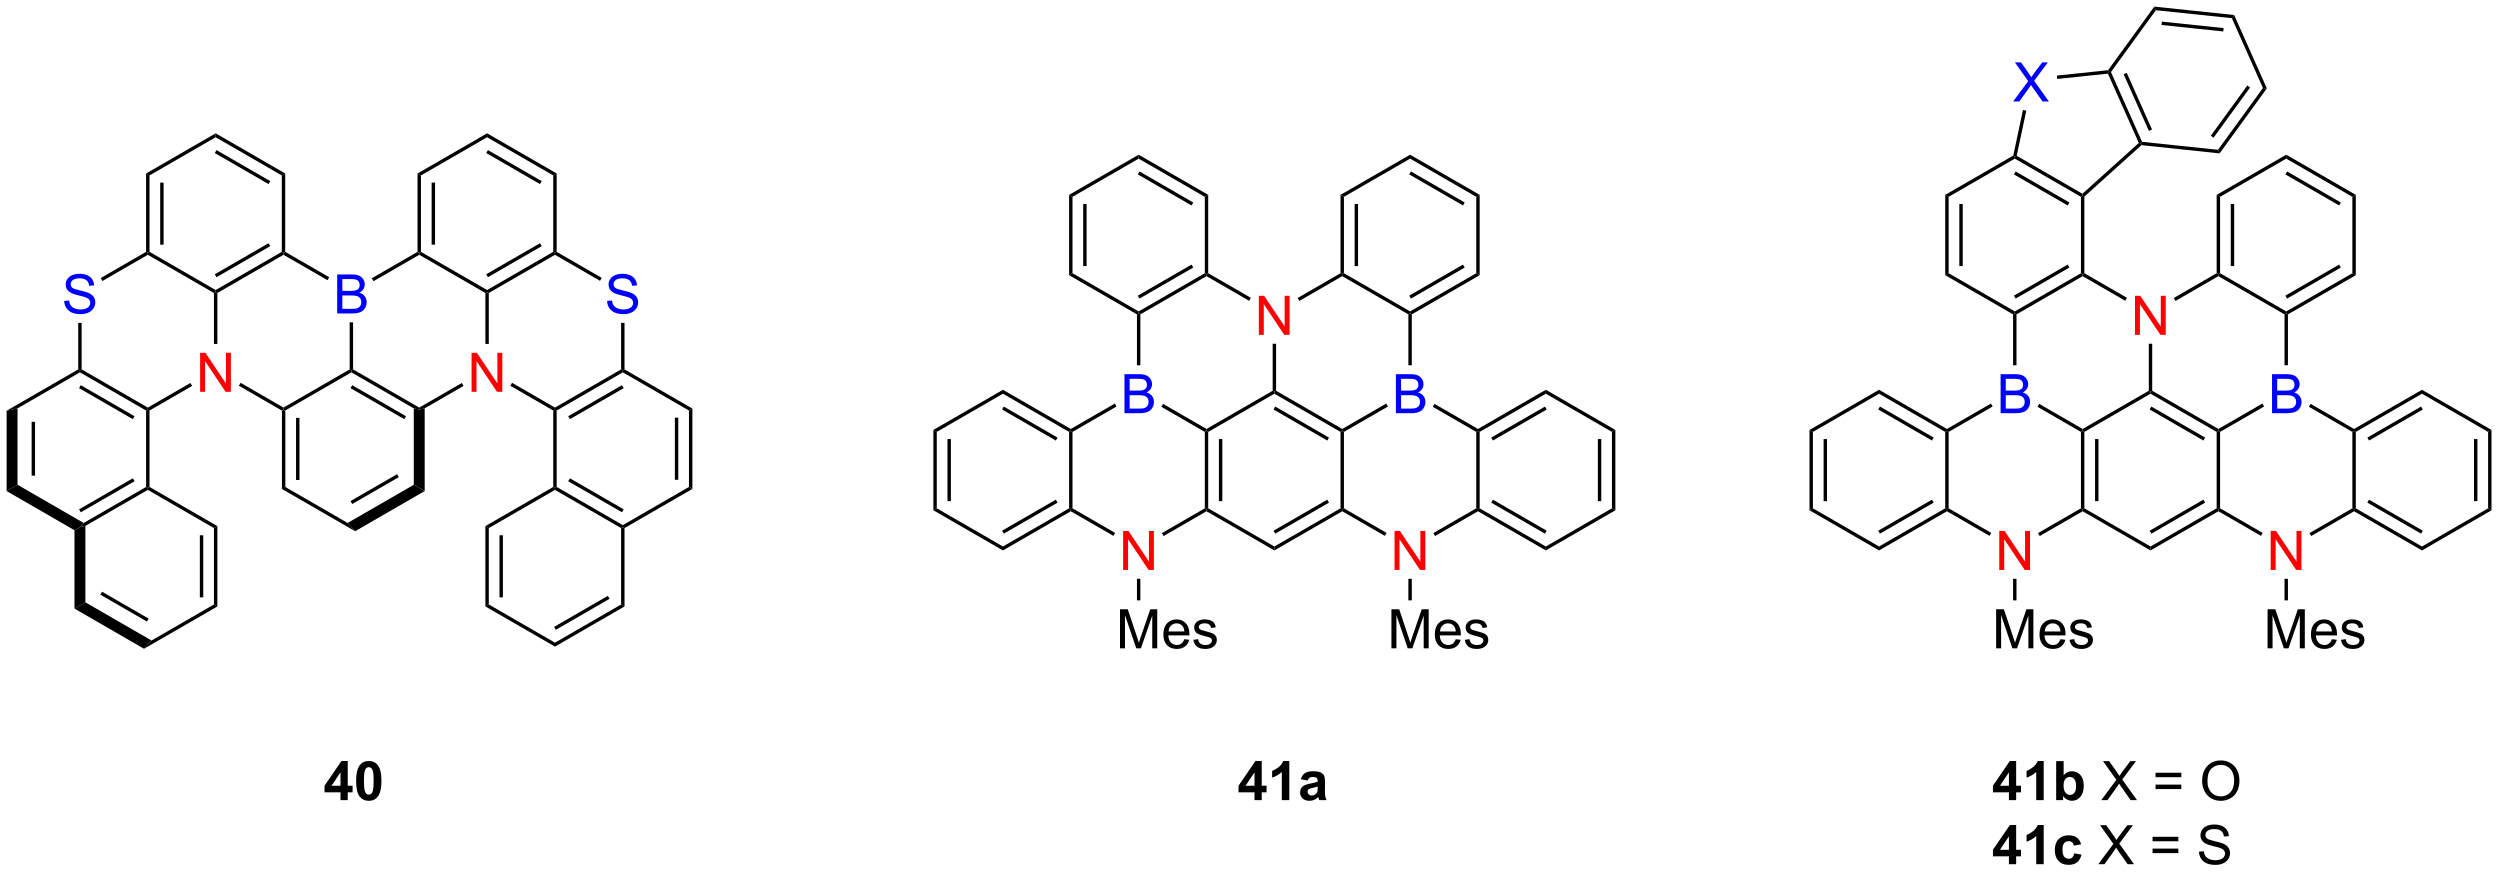 <?xml version="1.0" encoding="UTF-8"?>
<!DOCTYPE svg PUBLIC '-//W3C//DTD SVG 1.0//EN'
          'http://www.w3.org/TR/2001/REC-SVG-20010904/DTD/svg10.dtd'>
<svg stroke-dasharray="none" shape-rendering="auto" xmlns="http://www.w3.org/2000/svg" font-family="'Dialog'" text-rendering="auto" width="503" fill-opacity="1" color-interpolation="auto" color-rendering="auto" preserveAspectRatio="xMidYMid meet" font-size="12px" viewBox="0 0 503 176" fill="black" xmlns:xlink="http://www.w3.org/1999/xlink" stroke="black" image-rendering="auto" stroke-miterlimit="10" stroke-linecap="square" stroke-linejoin="miter" font-style="normal" stroke-width="1" height="176" stroke-dashoffset="0" font-weight="normal" stroke-opacity="1"
><!--Generated by the Batik Graphics2D SVG Generator--><defs id="genericDefs"
  /><g
  ><defs id="defs1"
    ><clipPath clipPathUnits="userSpaceOnUse" id="clipPath1"
      ><path d="M0.646 0.646 L377.742 0.646 L377.742 132.201 L0.646 132.201 L0.646 0.646 Z"
      /></clipPath
      ><clipPath clipPathUnits="userSpaceOnUse" id="clipPath2"
      ><path d="M-1.187 -1.312 L-1.187 126.586 L365.425 126.586 L365.425 -1.312 Z"
      /></clipPath
    ></defs
    ><g transform="scale(1.333,1.333) translate(-0.646,-0.646) matrix(1.029,0,0,1.029,1.866,1.995)"
    ><path d="M40.17 58.936 L40.42 58.791 L40.67 58.936 L40.67 70.147 L40.17 70.436 ZM42.24 59.986 L42.24 69.096 L42.74 69.096 L42.74 59.986 Z" stroke="none" clip-path="url(#clipPath2)"
    /></g
    ><g transform="matrix(1.371,0,0,1.371,1.627,1.799)"
    ><path d="M40.17 70.436 L40.67 70.147 L49.829 75.435 L50.929 76.647 Z" stroke="none" clip-path="url(#clipPath2)"
    /></g
    ><g transform="matrix(1.371,0,0,1.371,1.627,1.799)"
    ><path d="M50.929 76.647 L49.829 75.435 L59.538 69.829 L61.138 70.753 ZM50.504 72.655 L57.343 68.707 L57.093 68.274 L50.254 72.222 Z" stroke="none" clip-path="url(#clipPath2)"
    /></g
    ><g transform="matrix(1.371,0,0,1.371,1.627,1.799)"
    ><path d="M61.138 70.753 L59.538 69.829 L59.538 58.618 L60.338 58.791 L61.138 58.618 Z" stroke="none" clip-path="url(#clipPath2)"
    /></g
    ><g transform="matrix(1.371,0,0,1.371,1.627,1.799)"
    ><path d="M60.338 58.503 L60.338 58.791 L59.538 58.618 L50.379 53.33 L50.379 53.041 L50.629 52.897 ZM58.393 59.77 L50.504 55.215 L50.254 55.648 L58.143 60.203 Z" stroke="none" clip-path="url(#clipPath2)"
    /></g
    ><g transform="matrix(1.371,0,0,1.371,1.627,1.799)"
    ><path d="M50.129 52.897 L50.379 53.041 L50.379 53.33 L40.67 58.936 L40.42 58.791 L40.42 58.503 Z" stroke="none" clip-path="url(#clipPath2)"
    /></g
    ><g fill="blue" transform="matrix(1.371,0,0,1.371,1.627,1.799)" stroke="blue"
    ><path d="M48.297 44.691 L48.297 38.965 L50.446 38.965 Q51.102 38.965 51.498 39.139 Q51.896 39.311 52.12 39.673 Q52.344 40.035 52.344 40.428 Q52.344 40.795 52.144 41.121 Q51.946 41.444 51.544 41.644 Q52.063 41.795 52.341 42.163 Q52.623 42.53 52.623 43.03 Q52.623 43.434 52.451 43.78 Q52.282 44.124 52.032 44.311 Q51.782 44.499 51.404 44.595 Q51.029 44.691 50.482 44.691 L48.297 44.691 ZM49.055 41.371 L50.294 41.371 Q50.797 41.371 51.016 41.303 Q51.305 41.217 51.451 41.019 Q51.599 40.819 51.599 40.519 Q51.599 40.233 51.461 40.017 Q51.326 39.801 51.071 39.72 Q50.818 39.639 50.201 39.639 L49.055 39.639 L49.055 41.371 ZM49.055 44.014 L50.482 44.014 Q50.849 44.014 50.998 43.988 Q51.258 43.941 51.433 43.832 Q51.61 43.722 51.722 43.514 Q51.836 43.303 51.836 43.03 Q51.836 42.709 51.672 42.475 Q51.508 42.238 51.216 42.142 Q50.927 42.045 50.38 42.045 L49.055 42.045 L49.055 44.014 Z" stroke="none" clip-path="url(#clipPath2)"
    /></g
    ><g fill="red" transform="matrix(1.371,0,0,1.371,1.627,1.799)" stroke="red"
    ><path d="M28.183 56.191 L28.183 50.465 L28.961 50.465 L31.969 54.959 L31.969 50.465 L32.696 50.465 L32.696 56.191 L31.917 56.191 L28.909 51.691 L28.909 56.191 L28.183 56.191 Z" stroke="none" clip-path="url(#clipPath2)"
    /></g
    ><g transform="matrix(1.371,0,0,1.371,1.627,1.799)"
    ><path d="M50.629 52.897 L50.379 53.041 L50.129 52.897 L50.129 45.991 L50.629 45.991 Z" stroke="none" clip-path="url(#clipPath2)"
    /></g
    ><g transform="matrix(1.371,0,0,1.371,1.627,1.799)"
    ><path d="M47.13 39.377 L46.88 39.809 L40.42 36.08 L40.42 35.791 L40.67 35.647 Z" stroke="none" clip-path="url(#clipPath2)"
    /></g
    ><g transform="matrix(1.371,0,0,1.371,1.627,1.799)"
    ><path d="M40.17 35.647 L40.42 35.791 L40.42 36.08 L30.712 41.686 L30.462 41.541 L30.462 41.253 ZM38.225 34.38 L30.337 38.935 L30.587 39.368 L38.476 34.813 Z" stroke="none" clip-path="url(#clipPath2)"
    /></g
    ><g transform="matrix(1.371,0,0,1.371,1.627,1.799)"
    ><path d="M30.212 41.686 L30.462 41.541 L30.712 41.686 L30.712 49.157 L30.212 49.157 Z" stroke="none" clip-path="url(#clipPath2)"
    /></g
    ><g transform="matrix(1.371,0,0,1.371,1.627,1.799)"
    ><path d="M33.873 55.3 L34.123 54.867 L40.42 58.503 L40.42 58.791 L40.17 58.936 Z" stroke="none" clip-path="url(#clipPath2)"
    /></g
    ><g fill="red" transform="matrix(1.371,0,0,1.371,1.627,1.799)" stroke="red"
    ><path d="M68.017 56.191 L68.017 50.465 L68.796 50.465 L71.804 54.959 L71.804 50.465 L72.53 50.465 L72.53 56.191 L71.751 56.191 L68.744 51.691 L68.744 56.191 L68.017 56.191 Z" stroke="none" clip-path="url(#clipPath2)"
    /></g
    ><g transform="matrix(1.371,0,0,1.371,1.627,1.799)"
    ><path d="M61.138 58.618 L60.338 58.791 L60.338 58.503 L66.592 54.891 L66.842 55.324 Z" stroke="none" clip-path="url(#clipPath2)"
    /></g
    ><g transform="matrix(1.371,0,0,1.371,1.627,1.799)"
    ><path d="M70.546 49.157 L70.046 49.157 L70.046 41.686 L70.296 41.541 L70.546 41.686 Z" stroke="none" clip-path="url(#clipPath2)"
    /></g
    ><g transform="matrix(1.371,0,0,1.371,1.627,1.799)"
    ><path d="M70.296 41.253 L70.296 41.541 L70.046 41.686 L60.338 36.08 L60.338 35.791 L60.588 35.647 Z" stroke="none" clip-path="url(#clipPath2)"
    /></g
    ><g transform="matrix(1.371,0,0,1.371,1.627,1.799)"
    ><path d="M60.088 35.647 L60.338 35.791 L60.338 36.08 L53.624 39.956 L53.374 39.523 Z" stroke="none" clip-path="url(#clipPath2)"
    /></g
    ><g fill="blue" transform="matrix(1.371,0,0,1.371,1.627,1.799)" stroke="blue"
    ><path d="M87.905 42.85 L88.621 42.788 Q88.671 43.217 88.856 43.493 Q89.043 43.769 89.434 43.939 Q89.825 44.108 90.311 44.108 Q90.746 44.108 91.077 43.98 Q91.41 43.85 91.572 43.626 Q91.733 43.402 91.733 43.137 Q91.733 42.866 91.577 42.665 Q91.421 42.465 91.061 42.327 Q90.832 42.238 90.043 42.048 Q89.254 41.858 88.936 41.691 Q88.528 41.475 88.325 41.157 Q88.124 40.84 88.124 40.444 Q88.124 40.012 88.369 39.634 Q88.616 39.256 89.088 39.061 Q89.561 38.866 90.14 38.866 Q90.778 38.866 91.262 39.072 Q91.749 39.277 92.009 39.676 Q92.272 40.074 92.293 40.577 L91.567 40.631 Q91.507 40.09 91.168 39.814 Q90.832 39.535 90.171 39.535 Q89.483 39.535 89.168 39.788 Q88.856 40.038 88.856 40.394 Q88.856 40.702 89.077 40.902 Q89.296 41.1 90.22 41.311 Q91.145 41.519 91.489 41.676 Q91.989 41.905 92.226 42.259 Q92.465 42.613 92.465 43.074 Q92.465 43.53 92.202 43.936 Q91.942 44.34 91.45 44.566 Q90.96 44.79 90.348 44.79 Q89.569 44.79 89.043 44.564 Q88.52 44.334 88.22 43.881 Q87.921 43.426 87.905 42.85 Z" stroke="none" clip-path="url(#clipPath2)"
    /></g
    ><g transform="matrix(1.371,0,0,1.371,1.627,1.799)"
    ><path d="M73.708 55.3 L73.958 54.867 L80.255 58.503 L80.255 58.791 L80.005 58.936 Z" stroke="none" clip-path="url(#clipPath2)"
    /></g
    ><g transform="matrix(1.371,0,0,1.371,1.627,1.799)"
    ><path d="M80.505 58.936 L80.255 58.791 L80.255 58.503 L89.964 52.897 L90.214 53.041 L90.214 53.33 ZM82.45 60.203 L90.339 55.648 L90.089 55.215 L82.2 59.77 Z" stroke="none" clip-path="url(#clipPath2)"
    /></g
    ><g transform="matrix(1.371,0,0,1.371,1.627,1.799)"
    ><path d="M90.464 52.897 L90.214 53.041 L89.964 52.897 L89.964 46.066 L90.464 46.066 Z" stroke="none" clip-path="url(#clipPath2)"
    /></g
    ><g transform="matrix(1.371,0,0,1.371,1.627,1.799)"
    ><path d="M87.122 39.467 L86.872 39.9 L80.255 36.08 L80.255 35.791 L80.505 35.647 Z" stroke="none" clip-path="url(#clipPath2)"
    /></g
    ><g transform="matrix(1.371,0,0,1.371,1.627,1.799)"
    ><path d="M80.005 35.647 L80.255 35.791 L80.255 36.08 L70.546 41.686 L70.296 41.541 L70.296 41.253 ZM78.06 34.38 L70.171 38.935 L70.421 39.368 L78.31 34.813 Z" stroke="none" clip-path="url(#clipPath2)"
    /></g
    ><g fill="blue" transform="matrix(1.371,0,0,1.371,1.627,1.799)" stroke="blue"
    ><path d="M8.236 42.85 L8.952 42.788 Q9.001 43.217 9.186 43.493 Q9.374 43.769 9.764 43.939 Q10.155 44.108 10.642 44.108 Q11.077 44.108 11.408 43.98 Q11.741 43.85 11.902 43.626 Q12.064 43.402 12.064 43.137 Q12.064 42.866 11.908 42.665 Q11.751 42.465 11.392 42.327 Q11.163 42.238 10.374 42.048 Q9.585 41.858 9.267 41.691 Q8.858 41.475 8.655 41.157 Q8.454 40.84 8.454 40.444 Q8.454 40.012 8.699 39.634 Q8.947 39.256 9.418 39.061 Q9.892 38.866 10.47 38.866 Q11.108 38.866 11.592 39.072 Q12.079 39.277 12.34 39.676 Q12.603 40.074 12.624 40.577 L11.897 40.631 Q11.837 40.09 11.499 39.814 Q11.163 39.535 10.501 39.535 Q9.814 39.535 9.499 39.788 Q9.186 40.038 9.186 40.394 Q9.186 40.702 9.408 40.902 Q9.626 41.1 10.551 41.311 Q11.475 41.519 11.819 41.676 Q12.319 41.905 12.556 42.259 Q12.796 42.613 12.796 43.074 Q12.796 43.53 12.533 43.936 Q12.272 44.34 11.78 44.566 Q11.29 44.79 10.678 44.79 Q9.9 44.79 9.374 44.564 Q8.85 44.334 8.551 43.881 Q8.251 43.426 8.236 42.85 Z" stroke="none" clip-path="url(#clipPath2)"
    /></g
    ><g transform="matrix(1.371,0,0,1.371,1.627,1.799)"
    ><path d="M30.462 41.253 L30.462 41.541 L30.212 41.686 L20.503 36.08 L20.503 35.791 L20.753 35.647 Z" stroke="none" clip-path="url(#clipPath2)"
    /></g
    ><g transform="matrix(1.371,0,0,1.371,1.627,1.799)"
    ><path d="M20.253 35.647 L20.503 35.791 L20.503 36.08 L13.842 39.926 L13.592 39.493 Z" stroke="none" clip-path="url(#clipPath2)"
    /></g
    ><g transform="matrix(1.371,0,0,1.371,1.627,1.799)"
    ><path d="M10.294 46.066 L10.794 46.066 L10.794 52.897 L10.544 53.041 L10.294 52.897 Z" stroke="none" clip-path="url(#clipPath2)"
    /></g
    ><g transform="matrix(1.371,0,0,1.371,1.627,1.799)"
    ><path d="M10.544 53.33 L10.544 53.041 L10.794 52.897 L20.503 58.503 L20.503 58.791 L20.253 58.936 ZM10.419 55.648 L18.308 60.203 L18.558 59.77 L10.669 55.215 Z" stroke="none" clip-path="url(#clipPath2)"
    /></g
    ><g transform="matrix(1.371,0,0,1.371,1.627,1.799)"
    ><path d="M20.753 58.936 L20.503 58.791 L20.503 58.503 L26.758 54.891 L27.008 55.324 Z" stroke="none" clip-path="url(#clipPath2)"
    /></g
    ><g transform="matrix(1.371,0,0,1.371,1.627,1.799)"
    ><path d="M10.294 52.897 L10.544 53.041 L10.544 53.33 L1.386 58.618 L-0.214 58.965 Z" stroke="none" clip-path="url(#clipPath2)"
    /></g
    ><g transform="matrix(1.371,0,0,1.371,1.627,1.799)"
    ><path d="M-0.214 58.965 L1.386 58.618 L1.386 69.829 L-0.214 70.753 ZM3.456 60.593 L3.456 68.49 L3.956 68.49 L3.956 60.593 Z" stroke="none" clip-path="url(#clipPath2)"
    /></g
    ><g transform="matrix(1.371,0,0,1.371,1.627,1.799)"
    ><path d="M-0.214 70.753 L1.386 69.829 L11.094 75.435 L10.544 76.041 L9.744 76.503 Z" stroke="none" clip-path="url(#clipPath2)"
    /></g
    ><g transform="matrix(1.371,0,0,1.371,1.627,1.799)"
    ><path d="M11.344 75.868 L10.544 76.041 L11.094 75.435 L20.253 70.147 L20.503 70.291 L20.503 70.58 ZM10.669 73.868 L18.558 69.313 L18.308 68.88 L10.419 73.435 Z" stroke="none" clip-path="url(#clipPath2)"
    /></g
    ><g transform="matrix(1.371,0,0,1.371,1.627,1.799)"
    ><path d="M20.753 70.147 L20.503 70.291 L20.253 70.147 L20.253 58.936 L20.503 58.791 L20.753 58.936 Z" stroke="none" clip-path="url(#clipPath2)"
    /></g
    ><g transform="matrix(1.371,0,0,1.371,1.627,1.799)"
    ><path d="M9.744 76.503 L10.544 76.041 L11.344 75.868 L11.344 87.079 L9.744 88.003 Z" stroke="none" clip-path="url(#clipPath2)"
    /></g
    ><g transform="matrix(1.371,0,0,1.371,1.627,1.799)"
    ><path d="M9.744 88.003 L11.344 87.079 L21.053 92.685 L19.953 93.897 ZM13.539 85.957 L20.378 89.905 L20.628 89.472 L13.789 85.524 Z" stroke="none" clip-path="url(#clipPath2)"
    /></g
    ><g transform="matrix(1.371,0,0,1.371,1.627,1.799)"
    ><path d="M19.953 93.897 L21.053 92.685 L30.212 87.397 L30.712 87.686 Z" stroke="none" clip-path="url(#clipPath2)"
    /></g
    ><g transform="matrix(1.371,0,0,1.371,1.627,1.799)"
    ><path d="M30.712 87.686 L30.212 87.397 L30.212 76.186 L30.712 75.897 ZM28.642 86.346 L28.642 77.236 L28.142 77.236 L28.142 86.346 Z" stroke="none" clip-path="url(#clipPath2)"
    /></g
    ><g transform="matrix(1.371,0,0,1.371,1.627,1.799)"
    ><path d="M30.712 75.897 L30.212 76.186 L20.503 70.58 L20.503 70.291 L20.753 70.147 Z" stroke="none" clip-path="url(#clipPath2)"
    /></g
    ><g transform="matrix(1.371,0,0,1.371,1.627,1.799)"
    ><path d="M80.005 58.936 L80.255 58.791 L80.505 58.936 L80.505 70.147 L80.255 70.291 L80.005 70.147 Z" stroke="none" clip-path="url(#clipPath2)"
    /></g
    ><g transform="matrix(1.371,0,0,1.371,1.627,1.799)"
    ><path d="M80.255 70.58 L80.255 70.291 L80.505 70.147 L90.214 75.753 L90.214 76.041 L89.964 76.186 ZM82.2 69.313 L90.089 73.868 L90.339 73.435 L82.45 68.88 Z" stroke="none" clip-path="url(#clipPath2)"
    /></g
    ><g transform="matrix(1.371,0,0,1.371,1.627,1.799)"
    ><path d="M90.464 76.186 L90.214 76.041 L90.214 75.753 L99.923 70.147 L100.423 70.436 Z" stroke="none" clip-path="url(#clipPath2)"
    /></g
    ><g transform="matrix(1.371,0,0,1.371,1.627,1.799)"
    ><path d="M100.423 70.436 L99.923 70.147 L99.923 58.936 L100.423 58.647 ZM98.353 69.096 L98.353 59.986 L97.853 59.986 L97.853 69.096 Z" stroke="none" clip-path="url(#clipPath2)"
    /></g
    ><g transform="matrix(1.371,0,0,1.371,1.627,1.799)"
    ><path d="M100.423 58.647 L99.923 58.936 L90.214 53.33 L90.214 53.041 L90.464 52.897 Z" stroke="none" clip-path="url(#clipPath2)"
    /></g
    ><g transform="matrix(1.371,0,0,1.371,1.627,1.799)"
    ><path d="M80.005 70.147 L80.255 70.291 L80.255 70.58 L70.546 76.186 L70.046 75.897 Z" stroke="none" clip-path="url(#clipPath2)"
    /></g
    ><g transform="matrix(1.371,0,0,1.371,1.627,1.799)"
    ><path d="M70.046 75.897 L70.546 76.186 L70.546 87.397 L70.046 87.686 ZM72.117 77.236 L72.117 86.346 L72.617 86.346 L72.617 77.236 Z" stroke="none" clip-path="url(#clipPath2)"
    /></g
    ><g transform="matrix(1.371,0,0,1.371,1.627,1.799)"
    ><path d="M70.046 87.686 L70.546 87.397 L80.255 93.003 L80.255 93.58 Z" stroke="none" clip-path="url(#clipPath2)"
    /></g
    ><g transform="matrix(1.371,0,0,1.371,1.627,1.799)"
    ><path d="M80.255 93.58 L80.255 93.003 L89.964 87.397 L90.464 87.686 ZM80.38 91.118 L88.269 86.563 L88.019 86.13 L80.13 90.685 Z" stroke="none" clip-path="url(#clipPath2)"
    /></g
    ><g transform="matrix(1.371,0,0,1.371,1.627,1.799)"
    ><path d="M90.464 87.686 L89.964 87.397 L89.964 76.186 L90.214 76.041 L90.464 76.186 Z" stroke="none" clip-path="url(#clipPath2)"
    /></g
    ><g transform="matrix(1.371,0,0,1.371,1.627,1.799)"
    ><path d="M40.67 35.647 L40.42 35.791 L40.17 35.647 L40.17 24.436 L40.67 24.147 Z" stroke="none" clip-path="url(#clipPath2)"
    /></g
    ><g transform="matrix(1.371,0,0,1.371,1.627,1.799)"
    ><path d="M40.67 24.147 L40.17 24.436 L30.462 18.83 L30.462 18.253 ZM38.476 25.27 L30.587 20.715 L30.337 21.148 L38.225 25.703 Z" stroke="none" clip-path="url(#clipPath2)"
    /></g
    ><g transform="matrix(1.371,0,0,1.371,1.627,1.799)"
    ><path d="M30.462 18.253 L30.462 18.83 L20.753 24.436 L20.253 24.147 Z" stroke="none" clip-path="url(#clipPath2)"
    /></g
    ><g transform="matrix(1.371,0,0,1.371,1.627,1.799)"
    ><path d="M20.253 24.147 L20.753 24.436 L20.753 35.647 L20.503 35.791 L20.253 35.647 ZM22.323 25.486 L22.323 34.596 L22.823 34.596 L22.823 25.486 Z" stroke="none" clip-path="url(#clipPath2)"
    /></g
    ><g transform="matrix(1.371,0,0,1.371,1.627,1.799)"
    ><path d="M80.505 35.647 L80.255 35.791 L80.005 35.647 L80.005 24.436 L80.505 24.147 Z" stroke="none" clip-path="url(#clipPath2)"
    /></g
    ><g transform="matrix(1.371,0,0,1.371,1.627,1.799)"
    ><path d="M80.505 24.147 L80.005 24.436 L70.296 18.83 L70.296 18.253 ZM78.31 25.27 L70.421 20.715 L70.171 21.148 L78.06 25.703 Z" stroke="none" clip-path="url(#clipPath2)"
    /></g
    ><g transform="matrix(1.371,0,0,1.371,1.627,1.799)"
    ><path d="M70.296 18.253 L70.296 18.83 L60.588 24.436 L60.088 24.147 Z" stroke="none" clip-path="url(#clipPath2)"
    /></g
    ><g transform="matrix(1.371,0,0,1.371,1.627,1.799)"
    ><path d="M60.088 24.147 L60.588 24.436 L60.588 35.647 L60.338 35.791 L60.088 35.647 ZM62.158 25.486 L62.158 34.596 L62.658 34.596 L62.658 25.486 Z" stroke="none" clip-path="url(#clipPath2)"
    /></g
    ><g transform="matrix(1.371,0,0,1.371,1.627,1.799)"
    ><path d="M175.624 62.073 L175.874 61.929 L176.124 62.073 L176.124 73.284 L175.874 73.429 L175.624 73.284 ZM177.694 63.124 L177.694 72.234 L178.194 72.234 L178.194 63.124 Z" stroke="none" clip-path="url(#clipPath2)"
    /></g
    ><g transform="matrix(1.371,0,0,1.371,1.627,1.799)"
    ><path d="M175.874 73.717 L175.874 73.429 L176.124 73.284 L185.833 78.89 L185.833 79.467 Z" stroke="none" clip-path="url(#clipPath2)"
    /></g
    ><g transform="matrix(1.371,0,0,1.371,1.627,1.799)"
    ><path d="M185.833 79.467 L185.833 78.89 L195.542 73.284 L195.792 73.429 L195.792 73.717 ZM185.958 77.005 L193.847 72.45 L193.597 72.017 L185.708 76.572 Z" stroke="none" clip-path="url(#clipPath2)"
    /></g
    ><g transform="matrix(1.371,0,0,1.371,1.627,1.799)"
    ><path d="M196.042 73.284 L195.792 73.429 L195.542 73.284 L195.542 62.073 L195.792 61.929 L196.042 62.073 Z" stroke="none" clip-path="url(#clipPath2)"
    /></g
    ><g transform="matrix(1.371,0,0,1.371,1.627,1.799)"
    ><path d="M195.792 61.64 L195.792 61.929 L195.542 62.073 L185.833 56.467 L185.833 56.179 L186.083 56.034 ZM193.847 62.907 L185.958 58.352 L185.708 58.785 L193.597 63.34 Z" stroke="none" clip-path="url(#clipPath2)"
    /></g
    ><g transform="matrix(1.371,0,0,1.371,1.627,1.799)"
    ><path d="M185.583 56.034 L185.833 56.179 L185.833 56.467 L176.124 62.073 L175.874 61.929 L175.874 61.64 Z" stroke="none" clip-path="url(#clipPath2)"
    /></g
    ><g fill="red" transform="matrix(1.371,0,0,1.371,1.627,1.799)" stroke="red"
    ><path d="M183.554 47.829 L183.554 42.102 L184.332 42.102 L187.34 46.597 L187.34 42.102 L188.067 42.102 L188.067 47.829 L187.288 47.829 L184.28 43.329 L184.28 47.829 L183.554 47.829 Z" stroke="none" clip-path="url(#clipPath2)"
    /></g
    ><g fill="blue" transform="matrix(1.371,0,0,1.371,1.627,1.799)" stroke="blue"
    ><path d="M163.833 59.329 L163.833 53.602 L165.982 53.602 Q166.638 53.602 167.034 53.776 Q167.432 53.948 167.656 54.31 Q167.88 54.672 167.88 55.066 Q167.88 55.433 167.68 55.758 Q167.482 56.081 167.081 56.282 Q167.599 56.433 167.878 56.8 Q168.159 57.167 168.159 57.667 Q168.159 58.071 167.987 58.417 Q167.818 58.761 167.568 58.948 Q167.318 59.136 166.94 59.232 Q166.565 59.329 166.018 59.329 L163.833 59.329 ZM164.591 56.008 L165.831 56.008 Q166.333 56.008 166.552 55.941 Q166.841 55.855 166.987 55.657 Q167.136 55.456 167.136 55.157 Q167.136 54.87 166.998 54.654 Q166.862 54.438 166.607 54.357 Q166.354 54.276 165.737 54.276 L164.591 54.276 L164.591 56.008 ZM164.591 58.651 L166.018 58.651 Q166.386 58.651 166.534 58.626 Q166.794 58.579 166.969 58.469 Q167.146 58.36 167.258 58.151 Q167.373 57.941 167.373 57.667 Q167.373 57.347 167.208 57.112 Q167.044 56.876 166.753 56.779 Q166.464 56.683 165.917 56.683 L164.591 56.683 L164.591 58.651 Z" stroke="none" clip-path="url(#clipPath2)"
    /></g
    ><g transform="matrix(1.371,0,0,1.371,1.627,1.799)"
    ><path d="M186.083 56.034 L185.833 56.179 L185.583 56.034 L185.583 49.129 L186.083 49.129 Z" stroke="none" clip-path="url(#clipPath2)"
    /></g
    ><g transform="matrix(1.371,0,0,1.371,1.627,1.799)"
    ><path d="M182.379 42.395 L182.129 42.828 L175.874 39.217 L175.874 38.929 L176.124 38.784 Z" stroke="none" clip-path="url(#clipPath2)"
    /></g
    ><g transform="matrix(1.371,0,0,1.371,1.627,1.799)"
    ><path d="M175.624 38.784 L175.874 38.929 L175.874 39.217 L166.166 44.823 L165.916 44.679 L165.916 44.39 ZM173.679 37.517 L165.791 42.072 L166.041 42.505 L173.929 37.95 Z" stroke="none" clip-path="url(#clipPath2)"
    /></g
    ><g transform="matrix(1.371,0,0,1.371,1.627,1.799)"
    ><path d="M165.666 44.823 L165.916 44.679 L166.166 44.823 L166.166 52.294 L165.666 52.294 Z" stroke="none" clip-path="url(#clipPath2)"
    /></g
    ><g transform="matrix(1.371,0,0,1.371,1.627,1.799)"
    ><path d="M169.247 58.391 L169.497 57.958 L175.874 61.64 L175.874 61.929 L175.624 62.073 Z" stroke="none" clip-path="url(#clipPath2)"
    /></g
    ><g fill="blue" transform="matrix(1.371,0,0,1.371,1.627,1.799)" stroke="blue"
    ><path d="M203.668 59.329 L203.668 53.602 L205.817 53.602 Q206.473 53.602 206.869 53.776 Q207.267 53.948 207.491 54.31 Q207.715 54.672 207.715 55.066 Q207.715 55.433 207.514 55.758 Q207.317 56.081 206.916 56.282 Q207.434 56.433 207.712 56.8 Q207.994 57.167 207.994 57.667 Q207.994 58.071 207.822 58.417 Q207.653 58.761 207.403 58.948 Q207.153 59.136 206.775 59.232 Q206.4 59.329 205.853 59.329 L203.668 59.329 ZM204.426 56.008 L205.666 56.008 Q206.168 56.008 206.387 55.941 Q206.676 55.855 206.822 55.657 Q206.97 55.456 206.97 55.157 Q206.97 54.87 206.832 54.654 Q206.697 54.438 206.442 54.357 Q206.189 54.276 205.572 54.276 L204.426 54.276 L204.426 56.008 ZM204.426 58.651 L205.853 58.651 Q206.22 58.651 206.369 58.626 Q206.629 58.579 206.804 58.469 Q206.981 58.36 207.093 58.151 Q207.207 57.941 207.207 57.667 Q207.207 57.347 207.043 57.112 Q206.879 56.876 206.587 56.779 Q206.298 56.683 205.751 56.683 L204.426 56.683 L204.426 58.651 Z" stroke="none" clip-path="url(#clipPath2)"
    /></g
    ><g transform="matrix(1.371,0,0,1.371,1.627,1.799)"
    ><path d="M196.042 62.073 L195.792 61.929 L195.792 61.64 L202.251 57.91 L202.501 58.343 Z" stroke="none" clip-path="url(#clipPath2)"
    /></g
    ><g transform="matrix(1.371,0,0,1.371,1.627,1.799)"
    ><path d="M206 52.294 L205.5 52.294 L205.5 44.823 L205.75 44.679 L206 44.823 Z" stroke="none" clip-path="url(#clipPath2)"
    /></g
    ><g transform="matrix(1.371,0,0,1.371,1.627,1.799)"
    ><path d="M205.75 44.39 L205.75 44.679 L205.5 44.823 L195.792 39.217 L195.792 38.929 L196.042 38.784 Z" stroke="none" clip-path="url(#clipPath2)"
    /></g
    ><g transform="matrix(1.371,0,0,1.371,1.627,1.799)"
    ><path d="M195.542 38.784 L195.792 38.929 L195.792 39.217 L189.494 42.853 L189.244 42.42 Z" stroke="none" clip-path="url(#clipPath2)"
    /></g
    ><g transform="matrix(1.371,0,0,1.371,1.627,1.799)"
    ><path d="M209.082 58.391 L209.332 57.958 L215.709 61.64 L215.709 61.929 L215.459 62.073 Z" stroke="none" clip-path="url(#clipPath2)"
    /></g
    ><g transform="matrix(1.371,0,0,1.371,1.627,1.799)"
    ><path d="M215.959 62.073 L215.709 61.929 L215.709 61.64 L225.668 55.89 L225.668 56.467 ZM217.904 63.34 L225.793 58.785 L225.543 58.352 L217.654 62.907 Z" stroke="none" clip-path="url(#clipPath2)"
    /></g
    ><g transform="matrix(1.371,0,0,1.371,1.627,1.799)"
    ><path d="M215.459 38.784 L215.959 39.073 L206 44.823 L205.75 44.679 L205.75 44.39 ZM213.514 37.517 L205.625 42.072 L205.875 42.505 L213.764 37.95 Z" stroke="none" clip-path="url(#clipPath2)"
    /></g
    ><g transform="matrix(1.371,0,0,1.371,1.627,1.799)"
    ><path d="M165.916 44.39 L165.916 44.679 L165.666 44.823 L155.707 39.073 L156.207 38.784 Z" stroke="none" clip-path="url(#clipPath2)"
    /></g
    ><g transform="matrix(1.371,0,0,1.371,1.627,1.799)"
    ><path d="M145.998 56.467 L145.998 55.89 L155.957 61.64 L155.957 61.929 L155.707 62.073 ZM145.873 58.785 L153.762 63.34 L154.012 62.907 L146.123 58.352 Z" stroke="none" clip-path="url(#clipPath2)"
    /></g
    ><g transform="matrix(1.371,0,0,1.371,1.627,1.799)"
    ><path d="M156.207 62.073 L155.957 61.929 L155.957 61.64 L162.416 57.91 L162.666 58.343 Z" stroke="none" clip-path="url(#clipPath2)"
    /></g
    ><g transform="matrix(1.371,0,0,1.371,1.627,1.799)"
    ><path d="M145.998 55.89 L145.998 56.467 L136.289 62.073 L135.789 61.784 Z" stroke="none" clip-path="url(#clipPath2)"
    /></g
    ><g transform="matrix(1.371,0,0,1.371,1.627,1.799)"
    ><path d="M135.789 61.784 L136.289 62.073 L136.289 73.284 L135.789 73.573 ZM137.859 63.124 L137.859 72.234 L138.359 72.234 L138.359 63.124 Z" stroke="none" clip-path="url(#clipPath2)"
    /></g
    ><g transform="matrix(1.371,0,0,1.371,1.627,1.799)"
    ><path d="M135.789 73.573 L136.289 73.284 L145.998 78.89 L145.998 79.467 Z" stroke="none" clip-path="url(#clipPath2)"
    /></g
    ><g transform="matrix(1.371,0,0,1.371,1.627,1.799)"
    ><path d="M145.998 79.467 L145.998 78.89 L155.707 73.284 L155.957 73.429 L155.957 73.717 ZM146.123 77.005 L154.012 72.45 L153.762 72.017 L145.873 76.572 Z" stroke="none" clip-path="url(#clipPath2)"
    /></g
    ><g transform="matrix(1.371,0,0,1.371,1.627,1.799)"
    ><path d="M156.207 73.284 L155.957 73.429 L155.707 73.284 L155.707 62.073 L155.957 61.929 L156.207 62.073 Z" stroke="none" clip-path="url(#clipPath2)"
    /></g
    ><g transform="matrix(1.371,0,0,1.371,1.627,1.799)"
    ><path d="M215.459 62.073 L215.709 61.929 L215.959 62.073 L215.959 73.284 L215.709 73.429 L215.459 73.284 Z" stroke="none" clip-path="url(#clipPath2)"
    /></g
    ><g transform="matrix(1.371,0,0,1.371,1.627,1.799)"
    ><path d="M215.709 73.717 L215.709 73.429 L215.959 73.284 L225.668 78.89 L225.668 79.467 ZM217.654 72.45 L225.543 77.005 L225.793 76.572 L217.904 72.017 Z" stroke="none" clip-path="url(#clipPath2)"
    /></g
    ><g transform="matrix(1.371,0,0,1.371,1.627,1.799)"
    ><path d="M225.668 79.467 L225.668 78.89 L235.376 73.284 L235.876 73.573 Z" stroke="none" clip-path="url(#clipPath2)"
    /></g
    ><g transform="matrix(1.371,0,0,1.371,1.627,1.799)"
    ><path d="M235.876 73.573 L235.376 73.284 L235.376 62.073 L235.876 61.784 ZM233.806 72.234 L233.806 63.124 L233.306 63.124 L233.306 72.234 Z" stroke="none" clip-path="url(#clipPath2)"
    /></g
    ><g transform="matrix(1.371,0,0,1.371,1.627,1.799)"
    ><path d="M235.876 61.784 L235.376 62.073 L225.668 56.467 L225.668 55.89 Z" stroke="none" clip-path="url(#clipPath2)"
    /></g
    ><g transform="matrix(1.371,0,0,1.371,1.627,1.799)"
    ><path d="M176.124 38.784 L175.874 38.929 L175.624 38.784 L175.624 27.573 L176.124 27.284 Z" stroke="none" clip-path="url(#clipPath2)"
    /></g
    ><g transform="matrix(1.371,0,0,1.371,1.627,1.799)"
    ><path d="M176.124 27.284 L175.624 27.573 L165.916 21.967 L165.916 21.39 ZM173.929 28.407 L166.041 23.852 L165.791 24.285 L173.679 28.84 Z" stroke="none" clip-path="url(#clipPath2)"
    /></g
    ><g transform="matrix(1.371,0,0,1.371,1.627,1.799)"
    ><path d="M165.916 21.39 L165.916 21.967 L156.207 27.573 L155.707 27.284 Z" stroke="none" clip-path="url(#clipPath2)"
    /></g
    ><g transform="matrix(1.371,0,0,1.371,1.627,1.799)"
    ><path d="M155.707 27.284 L156.207 27.573 L156.207 38.784 L155.707 39.073 ZM157.777 28.624 L157.777 37.733 L158.277 37.733 L158.277 28.624 Z" stroke="none" clip-path="url(#clipPath2)"
    /></g
    ><g transform="matrix(1.371,0,0,1.371,1.627,1.799)"
    ><path d="M215.959 39.073 L215.459 38.784 L215.459 27.573 L215.959 27.284 Z" stroke="none" clip-path="url(#clipPath2)"
    /></g
    ><g transform="matrix(1.371,0,0,1.371,1.627,1.799)"
    ><path d="M215.959 27.284 L215.459 27.573 L205.75 21.967 L205.75 21.39 ZM213.764 28.407 L205.875 23.852 L205.625 24.285 L213.514 28.84 Z" stroke="none" clip-path="url(#clipPath2)"
    /></g
    ><g transform="matrix(1.371,0,0,1.371,1.627,1.799)"
    ><path d="M205.75 21.39 L205.75 21.967 L196.042 27.573 L195.542 27.284 Z" stroke="none" clip-path="url(#clipPath2)"
    /></g
    ><g transform="matrix(1.371,0,0,1.371,1.627,1.799)"
    ><path d="M195.542 27.284 L196.042 27.573 L196.042 38.784 L195.792 38.929 L195.542 38.784 ZM197.612 28.624 L197.612 37.733 L198.112 37.733 L198.112 28.624 Z" stroke="none" clip-path="url(#clipPath2)"
    /></g
    ><g fill="red" transform="matrix(1.371,0,0,1.371,1.627,1.799)" stroke="red"
    ><path d="M163.636 82.329 L163.636 76.602 L164.415 76.602 L167.423 81.097 L167.423 76.602 L168.149 76.602 L168.149 82.329 L167.37 82.329 L164.363 77.829 L164.363 82.329 L163.636 82.329 Z" stroke="none" clip-path="url(#clipPath2)"
    /></g
    ><g transform="matrix(1.371,0,0,1.371,1.627,1.799)"
    ><path d="M155.957 73.717 L155.957 73.429 L156.207 73.284 L162.461 76.895 L162.211 77.329 Z" stroke="none" clip-path="url(#clipPath2)"
    /></g
    ><g transform="matrix(1.371,0,0,1.371,1.627,1.799)"
    ><path d="M169.577 77.353 L169.327 76.92 L175.624 73.284 L175.874 73.429 L175.874 73.717 Z" stroke="none" clip-path="url(#clipPath2)"
    /></g
    ><g fill="red" transform="matrix(1.371,0,0,1.371,1.627,1.799)" stroke="red"
    ><path d="M203.471 82.329 L203.471 76.602 L204.25 76.602 L207.257 81.097 L207.257 76.602 L207.984 76.602 L207.984 82.329 L207.205 82.329 L204.197 77.829 L204.197 82.329 L203.471 82.329 Z" stroke="none" clip-path="url(#clipPath2)"
    /></g
    ><g transform="matrix(1.371,0,0,1.371,1.627,1.799)"
    ><path d="M195.792 73.717 L195.792 73.429 L196.042 73.284 L202.296 76.895 L202.046 77.329 Z" stroke="none" clip-path="url(#clipPath2)"
    /></g
    ><g transform="matrix(1.371,0,0,1.371,1.627,1.799)"
    ><path d="M209.411 77.353 L209.161 76.92 L215.459 73.284 L215.709 73.429 L215.709 73.717 Z" stroke="none" clip-path="url(#clipPath2)"
    /></g
    ><g transform="matrix(1.371,0,0,1.371,1.627,1.799)"
    ><path d="M163.177 93.829 L163.177 88.102 L164.318 88.102 L165.674 92.157 Q165.862 92.722 165.948 93.003 Q166.044 92.691 166.253 92.086 L167.623 88.102 L168.643 88.102 L168.643 93.829 L167.911 93.829 L167.911 89.034 L166.248 93.829 L165.565 93.829 L163.909 88.954 L163.909 93.829 L163.177 93.829 ZM172.615 92.493 L173.341 92.581 Q173.169 93.219 172.703 93.571 Q172.24 93.922 171.518 93.922 Q170.607 93.922 170.073 93.362 Q169.542 92.8 169.542 91.79 Q169.542 90.743 170.081 90.165 Q170.62 89.586 171.479 89.586 Q172.31 89.586 172.836 90.154 Q173.365 90.719 173.365 91.745 Q173.365 91.808 173.362 91.933 L170.268 91.933 Q170.307 92.618 170.654 92.982 Q171.003 93.344 171.521 93.344 Q171.909 93.344 172.182 93.141 Q172.456 92.938 172.615 92.493 ZM170.307 91.355 L172.623 91.355 Q172.576 90.831 172.357 90.571 Q172.021 90.165 171.487 90.165 Q171.003 90.165 170.672 90.49 Q170.341 90.813 170.307 91.355 ZM173.944 92.589 L174.639 92.48 Q174.697 92.899 174.965 93.123 Q175.233 93.344 175.712 93.344 Q176.197 93.344 176.431 93.146 Q176.665 92.948 176.665 92.683 Q176.665 92.446 176.46 92.308 Q176.314 92.214 175.741 92.071 Q174.968 91.876 174.668 91.732 Q174.369 91.589 174.215 91.339 Q174.061 91.086 174.061 90.782 Q174.061 90.503 174.186 90.269 Q174.314 90.032 174.533 89.876 Q174.697 89.753 174.981 89.67 Q175.264 89.586 175.587 89.586 Q176.077 89.586 176.444 89.727 Q176.814 89.868 176.988 90.107 Q177.165 90.347 177.233 90.751 L176.546 90.844 Q176.499 90.524 176.272 90.344 Q176.048 90.165 175.639 90.165 Q175.155 90.165 174.947 90.326 Q174.741 90.485 174.741 90.698 Q174.741 90.836 174.827 90.946 Q174.913 91.058 175.095 91.133 Q175.202 91.172 175.718 91.313 Q176.462 91.511 176.757 91.638 Q177.054 91.766 177.22 92.008 Q177.389 92.251 177.389 92.61 Q177.389 92.961 177.184 93.271 Q176.978 93.581 176.59 93.753 Q176.204 93.922 175.718 93.922 Q174.908 93.922 174.483 93.586 Q174.061 93.251 173.944 92.589 Z" stroke="none" clip-path="url(#clipPath2)"
    /></g
    ><g transform="matrix(1.371,0,0,1.371,1.627,1.799)"
    ><path d="M165.666 83.629 L166.166 83.629 L166.166 86.794 L165.666 86.794 Z" stroke="none" clip-path="url(#clipPath2)"
    /></g
    ><g transform="matrix(1.371,0,0,1.371,1.627,1.799)"
    ><path d="M203.012 93.829 L203.012 88.102 L204.153 88.102 L205.509 92.157 Q205.697 92.722 205.783 93.003 Q205.879 92.691 206.088 92.086 L207.457 88.102 L208.478 88.102 L208.478 93.829 L207.746 93.829 L207.746 89.034 L206.082 93.829 L205.4 93.829 L203.744 88.954 L203.744 93.829 L203.012 93.829 ZM212.449 92.493 L213.176 92.581 Q213.004 93.219 212.538 93.571 Q212.074 93.922 211.353 93.922 Q210.442 93.922 209.908 93.362 Q209.376 92.8 209.376 91.79 Q209.376 90.743 209.916 90.165 Q210.455 89.586 211.314 89.586 Q212.145 89.586 212.671 90.154 Q213.199 90.719 213.199 91.745 Q213.199 91.808 213.197 91.933 L210.103 91.933 Q210.142 92.618 210.488 92.982 Q210.838 93.344 211.356 93.344 Q211.744 93.344 212.017 93.141 Q212.291 92.938 212.449 92.493 ZM210.142 91.355 L212.457 91.355 Q212.41 90.831 212.192 90.571 Q211.856 90.165 211.322 90.165 Q210.838 90.165 210.507 90.49 Q210.176 90.813 210.142 91.355 ZM213.779 92.589 L214.474 92.48 Q214.531 92.899 214.8 93.123 Q215.068 93.344 215.547 93.344 Q216.031 93.344 216.266 93.146 Q216.5 92.948 216.5 92.683 Q216.5 92.446 216.294 92.308 Q216.149 92.214 215.576 92.071 Q214.802 91.876 214.503 91.732 Q214.203 91.589 214.05 91.339 Q213.896 91.086 213.896 90.782 Q213.896 90.503 214.021 90.269 Q214.149 90.032 214.367 89.876 Q214.531 89.753 214.815 89.67 Q215.099 89.586 215.422 89.586 Q215.912 89.586 216.279 89.727 Q216.649 89.868 216.823 90.107 Q217 90.347 217.068 90.751 L216.38 90.844 Q216.334 90.524 216.107 90.344 Q215.883 90.165 215.474 90.165 Q214.99 90.165 214.781 90.326 Q214.576 90.485 214.576 90.698 Q214.576 90.836 214.662 90.946 Q214.748 91.058 214.93 91.133 Q215.037 91.172 215.552 91.313 Q216.297 91.511 216.591 91.638 Q216.888 91.766 217.055 92.008 Q217.224 92.251 217.224 92.61 Q217.224 92.961 217.018 93.271 Q216.813 93.581 216.425 93.753 Q216.039 93.922 215.552 93.922 Q214.742 93.922 214.318 93.586 Q213.896 93.251 213.779 92.589 Z" stroke="none" clip-path="url(#clipPath2)"
    /></g
    ><g transform="matrix(1.371,0,0,1.371,1.627,1.799)"
    ><path d="M205.5 83.629 L206 83.629 L206 86.794 L205.5 86.794 Z" stroke="none" clip-path="url(#clipPath2)"
    /></g
    ><g transform="matrix(1.371,0,0,1.371,1.627,1.799)"
    ><path d="M304.201 62.073 L304.451 61.929 L304.701 62.073 L304.701 73.284 L304.451 73.429 L304.201 73.284 ZM306.271 63.124 L306.271 72.234 L306.771 72.234 L306.771 63.124 Z" stroke="none" clip-path="url(#clipPath2)"
    /></g
    ><g transform="matrix(1.371,0,0,1.371,1.627,1.799)"
    ><path d="M304.451 73.717 L304.451 73.429 L304.701 73.284 L314.409 78.89 L314.409 79.467 Z" stroke="none" clip-path="url(#clipPath2)"
    /></g
    ><g transform="matrix(1.371,0,0,1.371,1.627,1.799)"
    ><path d="M314.409 79.467 L314.409 78.89 L324.118 73.284 L324.368 73.429 L324.368 73.717 ZM314.534 77.005 L322.423 72.45 L322.173 72.017 L314.284 76.572 Z" stroke="none" clip-path="url(#clipPath2)"
    /></g
    ><g transform="matrix(1.371,0,0,1.371,1.627,1.799)"
    ><path d="M324.618 73.284 L324.368 73.429 L324.118 73.284 L324.118 62.073 L324.368 61.929 L324.618 62.073 Z" stroke="none" clip-path="url(#clipPath2)"
    /></g
    ><g transform="matrix(1.371,0,0,1.371,1.627,1.799)"
    ><path d="M324.368 61.64 L324.368 61.929 L324.118 62.073 L314.409 56.467 L314.409 56.179 L314.659 56.034 ZM322.423 62.907 L314.534 58.352 L314.284 58.785 L322.173 63.34 Z" stroke="none" clip-path="url(#clipPath2)"
    /></g
    ><g transform="matrix(1.371,0,0,1.371,1.627,1.799)"
    ><path d="M314.159 56.034 L314.409 56.179 L314.409 56.467 L304.701 62.073 L304.451 61.929 L304.451 61.64 Z" stroke="none" clip-path="url(#clipPath2)"
    /></g
    ><g fill="red" transform="matrix(1.371,0,0,1.371,1.627,1.799)" stroke="red"
    ><path d="M312.13 47.829 L312.13 42.102 L312.909 42.102 L315.916 46.597 L315.916 42.102 L316.643 42.102 L316.643 47.829 L315.864 47.829 L312.856 43.329 L312.856 47.829 L312.13 47.829 Z" stroke="none" clip-path="url(#clipPath2)"
    /></g
    ><g fill="blue" transform="matrix(1.371,0,0,1.371,1.627,1.799)" stroke="blue"
    ><path d="M292.41 59.329 L292.41 53.602 L294.558 53.602 Q295.214 53.602 295.61 53.776 Q296.009 53.948 296.233 54.31 Q296.457 54.672 296.457 55.066 Q296.457 55.433 296.256 55.758 Q296.058 56.081 295.657 56.282 Q296.175 56.433 296.454 56.8 Q296.735 57.167 296.735 57.667 Q296.735 58.071 296.563 58.417 Q296.394 58.761 296.144 58.948 Q295.894 59.136 295.517 59.232 Q295.142 59.329 294.595 59.329 L292.41 59.329 ZM293.168 56.008 L294.407 56.008 Q294.91 56.008 295.129 55.941 Q295.418 55.855 295.563 55.657 Q295.712 55.456 295.712 55.157 Q295.712 54.87 295.574 54.654 Q295.438 54.438 295.183 54.357 Q294.931 54.276 294.313 54.276 L293.168 54.276 L293.168 56.008 ZM293.168 58.651 L294.595 58.651 Q294.962 58.651 295.11 58.626 Q295.371 58.579 295.545 58.469 Q295.722 58.36 295.834 58.151 Q295.949 57.941 295.949 57.667 Q295.949 57.347 295.785 57.112 Q295.621 56.876 295.329 56.779 Q295.04 56.683 294.493 56.683 L293.168 56.683 L293.168 58.651 Z" stroke="none" clip-path="url(#clipPath2)"
    /></g
    ><g transform="matrix(1.371,0,0,1.371,1.627,1.799)"
    ><path d="M314.659 56.034 L314.409 56.179 L314.159 56.034 L314.159 49.129 L314.659 49.129 Z" stroke="none" clip-path="url(#clipPath2)"
    /></g
    ><g transform="matrix(1.371,0,0,1.371,1.627,1.799)"
    ><path d="M310.955 42.395 L310.705 42.828 L304.451 39.217 L304.451 38.929 L304.701 38.784 Z" stroke="none" clip-path="url(#clipPath2)"
    /></g
    ><g transform="matrix(1.371,0,0,1.371,1.627,1.799)"
    ><path d="M304.201 38.784 L304.451 38.929 L304.451 39.217 L294.742 44.823 L294.492 44.679 L294.492 44.39 ZM302.256 37.517 L294.367 42.072 L294.617 42.505 L302.506 37.95 Z" stroke="none" clip-path="url(#clipPath2)"
    /></g
    ><g transform="matrix(1.371,0,0,1.371,1.627,1.799)"
    ><path d="M294.242 44.823 L294.492 44.679 L294.742 44.823 L294.742 52.294 L294.242 52.294 Z" stroke="none" clip-path="url(#clipPath2)"
    /></g
    ><g transform="matrix(1.371,0,0,1.371,1.627,1.799)"
    ><path d="M297.824 58.391 L298.074 57.958 L304.451 61.64 L304.451 61.929 L304.201 62.073 Z" stroke="none" clip-path="url(#clipPath2)"
    /></g
    ><g fill="blue" transform="matrix(1.371,0,0,1.371,1.627,1.799)" stroke="blue"
    ><path d="M332.245 59.329 L332.245 53.602 L334.393 53.602 Q335.049 53.602 335.445 53.776 Q335.844 53.948 336.067 54.31 Q336.291 54.672 336.291 55.066 Q336.291 55.433 336.091 55.758 Q335.893 56.081 335.492 56.282 Q336.01 56.433 336.289 56.8 Q336.57 57.167 336.57 57.667 Q336.57 58.071 336.398 58.417 Q336.229 58.761 335.979 58.948 Q335.729 59.136 335.351 59.232 Q334.976 59.329 334.43 59.329 L332.245 59.329 ZM333.002 56.008 L334.242 56.008 Q334.745 56.008 334.963 55.941 Q335.252 55.855 335.398 55.657 Q335.547 55.456 335.547 55.157 Q335.547 54.87 335.409 54.654 Q335.273 54.438 335.018 54.357 Q334.765 54.276 334.148 54.276 L333.002 54.276 L333.002 56.008 ZM333.002 58.651 L334.43 58.651 Q334.797 58.651 334.945 58.626 Q335.206 58.579 335.38 58.469 Q335.557 58.36 335.669 58.151 Q335.784 57.941 335.784 57.667 Q335.784 57.347 335.62 57.112 Q335.456 56.876 335.164 56.779 Q334.875 56.683 334.328 56.683 L333.002 56.683 L333.002 58.651 Z" stroke="none" clip-path="url(#clipPath2)"
    /></g
    ><g transform="matrix(1.371,0,0,1.371,1.627,1.799)"
    ><path d="M324.618 62.073 L324.368 61.929 L324.368 61.64 L330.827 57.91 L331.077 58.343 Z" stroke="none" clip-path="url(#clipPath2)"
    /></g
    ><g transform="matrix(1.371,0,0,1.371,1.627,1.799)"
    ><path d="M334.577 52.294 L334.077 52.294 L334.077 44.823 L334.327 44.679 L334.577 44.823 Z" stroke="none" clip-path="url(#clipPath2)"
    /></g
    ><g transform="matrix(1.371,0,0,1.371,1.627,1.799)"
    ><path d="M334.327 44.39 L334.327 44.679 L334.077 44.823 L324.368 39.217 L324.368 38.929 L324.618 38.784 Z" stroke="none" clip-path="url(#clipPath2)"
    /></g
    ><g transform="matrix(1.371,0,0,1.371,1.627,1.799)"
    ><path d="M324.118 38.784 L324.368 38.929 L324.368 39.217 L318.071 42.853 L317.821 42.42 Z" stroke="none" clip-path="url(#clipPath2)"
    /></g
    ><g transform="matrix(1.371,0,0,1.371,1.627,1.799)"
    ><path d="M337.659 58.391 L337.909 57.958 L344.285 61.64 L344.285 61.929 L344.035 62.073 Z" stroke="none" clip-path="url(#clipPath2)"
    /></g
    ><g transform="matrix(1.371,0,0,1.371,1.627,1.799)"
    ><path d="M344.535 62.073 L344.285 61.929 L344.285 61.64 L354.244 55.89 L354.244 56.467 ZM346.48 63.34 L354.369 58.785 L354.119 58.352 L346.23 62.907 Z" stroke="none" clip-path="url(#clipPath2)"
    /></g
    ><g transform="matrix(1.371,0,0,1.371,1.627,1.799)"
    ><path d="M344.035 38.784 L344.535 39.073 L334.577 44.823 L334.327 44.679 L334.327 44.39 ZM342.09 37.517 L334.202 42.072 L334.452 42.505 L342.34 37.95 Z" stroke="none" clip-path="url(#clipPath2)"
    /></g
    ><g transform="matrix(1.371,0,0,1.371,1.627,1.799)"
    ><path d="M294.492 44.39 L294.492 44.679 L294.242 44.823 L284.283 39.073 L284.783 38.784 Z" stroke="none" clip-path="url(#clipPath2)"
    /></g
    ><g transform="matrix(1.371,0,0,1.371,1.627,1.799)"
    ><path d="M274.575 56.467 L274.575 55.89 L284.533 61.64 L284.533 61.929 L284.283 62.073 ZM274.45 58.785 L282.338 63.34 L282.588 62.907 L274.7 58.352 Z" stroke="none" clip-path="url(#clipPath2)"
    /></g
    ><g transform="matrix(1.371,0,0,1.371,1.627,1.799)"
    ><path d="M284.783 62.073 L284.533 61.929 L284.533 61.64 L290.993 57.91 L291.243 58.343 Z" stroke="none" clip-path="url(#clipPath2)"
    /></g
    ><g transform="matrix(1.371,0,0,1.371,1.627,1.799)"
    ><path d="M274.575 55.89 L274.575 56.467 L264.866 62.073 L264.366 61.784 Z" stroke="none" clip-path="url(#clipPath2)"
    /></g
    ><g transform="matrix(1.371,0,0,1.371,1.627,1.799)"
    ><path d="M264.366 61.784 L264.866 62.073 L264.866 73.284 L264.366 73.573 ZM266.436 63.124 L266.436 72.234 L266.936 72.234 L266.936 63.124 Z" stroke="none" clip-path="url(#clipPath2)"
    /></g
    ><g transform="matrix(1.371,0,0,1.371,1.627,1.799)"
    ><path d="M264.366 73.573 L264.866 73.284 L274.575 78.89 L274.575 79.467 Z" stroke="none" clip-path="url(#clipPath2)"
    /></g
    ><g transform="matrix(1.371,0,0,1.371,1.627,1.799)"
    ><path d="M274.575 79.467 L274.575 78.89 L284.283 73.284 L284.533 73.429 L284.533 73.717 ZM274.7 77.005 L282.588 72.45 L282.338 72.017 L274.45 76.572 Z" stroke="none" clip-path="url(#clipPath2)"
    /></g
    ><g transform="matrix(1.371,0,0,1.371,1.627,1.799)"
    ><path d="M284.783 73.284 L284.533 73.429 L284.283 73.284 L284.283 62.073 L284.533 61.929 L284.783 62.073 Z" stroke="none" clip-path="url(#clipPath2)"
    /></g
    ><g transform="matrix(1.371,0,0,1.371,1.627,1.799)"
    ><path d="M344.035 62.073 L344.285 61.929 L344.535 62.073 L344.535 73.284 L344.285 73.429 L344.035 73.284 Z" stroke="none" clip-path="url(#clipPath2)"
    /></g
    ><g transform="matrix(1.371,0,0,1.371,1.627,1.799)"
    ><path d="M344.285 73.717 L344.285 73.429 L344.535 73.284 L354.244 78.89 L354.244 79.467 ZM346.23 72.45 L354.119 77.005 L354.369 76.572 L346.48 72.017 Z" stroke="none" clip-path="url(#clipPath2)"
    /></g
    ><g transform="matrix(1.371,0,0,1.371,1.627,1.799)"
    ><path d="M354.244 79.467 L354.244 78.89 L363.953 73.284 L364.453 73.573 Z" stroke="none" clip-path="url(#clipPath2)"
    /></g
    ><g transform="matrix(1.371,0,0,1.371,1.627,1.799)"
    ><path d="M364.453 73.573 L363.953 73.284 L363.953 62.073 L364.453 61.784 ZM362.383 72.234 L362.383 63.124 L361.883 63.124 L361.883 72.234 Z" stroke="none" clip-path="url(#clipPath2)"
    /></g
    ><g transform="matrix(1.371,0,0,1.371,1.627,1.799)"
    ><path d="M364.453 61.784 L363.953 62.073 L354.244 56.467 L354.244 55.89 Z" stroke="none" clip-path="url(#clipPath2)"
    /></g
    ><g transform="matrix(1.371,0,0,1.371,1.627,1.799)"
    ><path d="M304.701 38.784 L304.451 38.929 L304.201 38.784 L304.201 27.573 L304.451 27.429 L304.701 27.54 Z" stroke="none" clip-path="url(#clipPath2)"
    /></g
    ><g transform="matrix(1.371,0,0,1.371,1.627,1.799)"
    ><path d="M304.418 27.121 L304.451 27.429 L304.201 27.573 L294.492 21.967 L294.492 21.679 L294.774 21.553 ZM302.506 28.407 L294.617 23.852 L294.367 24.285 L302.256 28.84 Z" stroke="none" clip-path="url(#clipPath2)"
    /></g
    ><g transform="matrix(1.371,0,0,1.371,1.627,1.799)"
    ><path d="M294.27 21.518 L294.492 21.679 L294.492 21.967 L284.783 27.573 L284.283 27.284 Z" stroke="none" clip-path="url(#clipPath2)"
    /></g
    ><g transform="matrix(1.371,0,0,1.371,1.627,1.799)"
    ><path d="M284.283 27.284 L284.783 27.573 L284.783 38.784 L284.283 39.073 ZM286.353 28.624 L286.353 37.733 L286.853 37.733 L286.853 28.624 Z" stroke="none" clip-path="url(#clipPath2)"
    /></g
    ><g transform="matrix(1.371,0,0,1.371,1.627,1.799)"
    ><path d="M344.535 39.073 L344.035 38.784 L344.035 27.573 L344.535 27.284 Z" stroke="none" clip-path="url(#clipPath2)"
    /></g
    ><g transform="matrix(1.371,0,0,1.371,1.627,1.799)"
    ><path d="M344.535 27.284 L344.035 27.573 L334.327 21.967 L334.327 21.39 ZM342.34 28.407 L334.452 23.852 L334.202 24.285 L342.09 28.84 Z" stroke="none" clip-path="url(#clipPath2)"
    /></g
    ><g transform="matrix(1.371,0,0,1.371,1.627,1.799)"
    ><path d="M334.327 21.39 L334.327 21.967 L324.618 27.573 L324.118 27.284 Z" stroke="none" clip-path="url(#clipPath2)"
    /></g
    ><g transform="matrix(1.371,0,0,1.371,1.627,1.799)"
    ><path d="M324.118 27.284 L324.618 27.573 L324.618 38.784 L324.368 38.929 L324.118 38.784 ZM326.188 28.624 L326.188 37.733 L326.688 37.733 L326.688 28.624 Z" stroke="none" clip-path="url(#clipPath2)"
    /></g
    ><g fill="red" transform="matrix(1.371,0,0,1.371,1.627,1.799)" stroke="red"
    ><path d="M292.213 82.329 L292.213 76.602 L292.991 76.602 L295.999 81.097 L295.999 76.602 L296.726 76.602 L296.726 82.329 L295.947 82.329 L292.939 77.829 L292.939 82.329 L292.213 82.329 Z" stroke="none" clip-path="url(#clipPath2)"
    /></g
    ><g transform="matrix(1.371,0,0,1.371,1.627,1.799)"
    ><path d="M284.533 73.717 L284.533 73.429 L284.783 73.284 L291.038 76.895 L290.788 77.329 Z" stroke="none" clip-path="url(#clipPath2)"
    /></g
    ><g transform="matrix(1.371,0,0,1.371,1.627,1.799)"
    ><path d="M298.153 77.353 L297.903 76.92 L304.201 73.284 L304.451 73.429 L304.451 73.717 Z" stroke="none" clip-path="url(#clipPath2)"
    /></g
    ><g fill="red" transform="matrix(1.371,0,0,1.371,1.627,1.799)" stroke="red"
    ><path d="M332.047 82.329 L332.047 76.602 L332.826 76.602 L335.834 81.097 L335.834 76.602 L336.56 76.602 L336.56 82.329 L335.782 82.329 L332.774 77.829 L332.774 82.329 L332.047 82.329 Z" stroke="none" clip-path="url(#clipPath2)"
    /></g
    ><g transform="matrix(1.371,0,0,1.371,1.627,1.799)"
    ><path d="M324.368 73.717 L324.368 73.429 L324.618 73.284 L330.872 76.895 L330.622 77.329 Z" stroke="none" clip-path="url(#clipPath2)"
    /></g
    ><g transform="matrix(1.371,0,0,1.371,1.627,1.799)"
    ><path d="M337.988 77.353 L337.738 76.92 L344.035 73.284 L344.285 73.429 L344.285 73.717 Z" stroke="none" clip-path="url(#clipPath2)"
    /></g
    ><g transform="matrix(1.371,0,0,1.371,1.627,1.799)"
    ><path d="M291.754 93.829 L291.754 88.102 L292.894 88.102 L294.251 92.157 Q294.439 92.722 294.524 93.003 Q294.621 92.691 294.829 92.086 L296.199 88.102 L297.22 88.102 L297.22 93.829 L296.488 93.829 L296.488 89.034 L294.824 93.829 L294.142 93.829 L292.485 88.954 L292.485 93.829 L291.754 93.829 ZM301.191 92.493 L301.918 92.581 Q301.746 93.219 301.28 93.571 Q300.816 93.922 300.095 93.922 Q299.183 93.922 298.649 93.362 Q298.118 92.8 298.118 91.79 Q298.118 90.743 298.657 90.165 Q299.196 89.586 300.056 89.586 Q300.887 89.586 301.413 90.154 Q301.941 90.719 301.941 91.745 Q301.941 91.808 301.939 91.933 L298.845 91.933 Q298.884 92.618 299.23 92.982 Q299.579 93.344 300.097 93.344 Q300.485 93.344 300.759 93.141 Q301.032 92.938 301.191 92.493 ZM298.884 91.355 L301.199 91.355 Q301.152 90.831 300.933 90.571 Q300.597 90.165 300.064 90.165 Q299.579 90.165 299.248 90.49 Q298.918 90.813 298.884 91.355 ZM302.521 92.589 L303.216 92.48 Q303.273 92.899 303.541 93.123 Q303.81 93.344 304.289 93.344 Q304.773 93.344 305.008 93.146 Q305.242 92.948 305.242 92.683 Q305.242 92.446 305.036 92.308 Q304.89 92.214 304.317 92.071 Q303.544 91.876 303.245 91.732 Q302.945 91.589 302.791 91.339 Q302.638 91.086 302.638 90.782 Q302.638 90.503 302.763 90.269 Q302.89 90.032 303.109 89.876 Q303.273 89.753 303.557 89.67 Q303.841 89.586 304.164 89.586 Q304.653 89.586 305.021 89.727 Q305.39 89.868 305.565 90.107 Q305.742 90.347 305.81 90.751 L305.122 90.844 Q305.075 90.524 304.849 90.344 Q304.625 90.165 304.216 90.165 Q303.731 90.165 303.523 90.326 Q303.317 90.485 303.317 90.698 Q303.317 90.836 303.403 90.946 Q303.489 91.058 303.672 91.133 Q303.778 91.172 304.294 91.313 Q305.039 91.511 305.333 91.638 Q305.63 91.766 305.797 92.008 Q305.966 92.251 305.966 92.61 Q305.966 92.961 305.76 93.271 Q305.554 93.581 305.166 93.753 Q304.781 93.922 304.294 93.922 Q303.484 93.922 303.06 93.586 Q302.638 93.251 302.521 92.589 Z" stroke="none" clip-path="url(#clipPath2)"
    /></g
    ><g transform="matrix(1.371,0,0,1.371,1.627,1.799)"
    ><path d="M294.242 83.629 L294.742 83.629 L294.742 86.794 L294.242 86.794 Z" stroke="none" clip-path="url(#clipPath2)"
    /></g
    ><g transform="matrix(1.371,0,0,1.371,1.627,1.799)"
    ><path d="M331.588 93.829 L331.588 88.102 L332.729 88.102 L334.086 92.157 Q334.273 92.722 334.359 93.003 Q334.455 92.691 334.664 92.086 L336.034 88.102 L337.055 88.102 L337.055 93.829 L336.323 93.829 L336.323 89.034 L334.659 93.829 L333.976 93.829 L332.32 88.954 L332.32 93.829 L331.588 93.829 ZM341.026 92.493 L341.752 92.581 Q341.58 93.219 341.114 93.571 Q340.651 93.922 339.93 93.922 Q339.018 93.922 338.484 93.362 Q337.953 92.8 337.953 91.79 Q337.953 90.743 338.492 90.165 Q339.031 89.586 339.89 89.586 Q340.721 89.586 341.247 90.154 Q341.776 90.719 341.776 91.745 Q341.776 91.808 341.773 91.933 L338.68 91.933 Q338.719 92.618 339.065 92.982 Q339.414 93.344 339.932 93.344 Q340.32 93.344 340.594 93.141 Q340.867 92.938 341.026 92.493 ZM338.719 91.355 L341.034 91.355 Q340.987 90.831 340.768 90.571 Q340.432 90.165 339.898 90.165 Q339.414 90.165 339.083 90.49 Q338.752 90.813 338.719 91.355 ZM342.355 92.589 L343.051 92.48 Q343.108 92.899 343.376 93.123 Q343.644 93.344 344.123 93.344 Q344.608 93.344 344.842 93.146 Q345.077 92.948 345.077 92.683 Q345.077 92.446 344.871 92.308 Q344.725 92.214 344.152 92.071 Q343.379 91.876 343.079 91.732 Q342.78 91.589 342.626 91.339 Q342.473 91.086 342.473 90.782 Q342.473 90.503 342.598 90.269 Q342.725 90.032 342.944 89.876 Q343.108 89.753 343.392 89.67 Q343.676 89.586 343.998 89.586 Q344.488 89.586 344.855 89.727 Q345.225 89.868 345.399 90.107 Q345.577 90.347 345.644 90.751 L344.957 90.844 Q344.91 90.524 344.683 90.344 Q344.459 90.165 344.051 90.165 Q343.566 90.165 343.358 90.326 Q343.152 90.485 343.152 90.698 Q343.152 90.836 343.238 90.946 Q343.324 91.058 343.506 91.133 Q343.613 91.172 344.129 91.313 Q344.873 91.511 345.168 91.638 Q345.465 91.766 345.631 92.008 Q345.801 92.251 345.801 92.61 Q345.801 92.961 345.595 93.271 Q345.389 93.581 345.001 93.753 Q344.616 93.922 344.129 93.922 Q343.319 93.922 342.894 93.586 Q342.473 93.251 342.355 92.589 Z" stroke="none" clip-path="url(#clipPath2)"
    /></g
    ><g transform="matrix(1.371,0,0,1.371,1.627,1.799)"
    ><path d="M334.077 83.629 L334.577 83.629 L334.577 86.794 L334.077 86.794 Z" stroke="none" clip-path="url(#clipPath2)"
    /></g
    ><g fill="blue" transform="matrix(1.371,0,0,1.371,1.627,1.799)" stroke="blue"
    ><path d="M294.248 13.576 L296.462 10.592 L294.509 7.849 L295.412 7.849 L296.451 9.318 Q296.774 9.774 296.912 10.021 Q297.102 9.709 297.365 9.368 L298.517 7.849 L299.342 7.849 L297.329 10.547 L299.498 13.576 L298.561 13.576 L297.118 11.532 Q296.998 11.357 296.868 11.149 Q296.678 11.461 296.595 11.579 L295.157 13.576 L294.248 13.576 Z" stroke="none" clip-path="url(#clipPath2)"
    /></g
    ><g transform="matrix(1.371,0,0,1.371,1.627,1.799)"
    ><path d="M304.701 27.54 L304.451 27.429 L304.418 27.121 L312.693 19.666 L312.996 19.73 L313.08 19.99 Z" stroke="none" clip-path="url(#clipPath2)"
    /></g
    ><g transform="matrix(1.371,0,0,1.371,1.627,1.799)"
    ><path d="M313.165 19.497 L312.996 19.73 L312.693 19.666 L308.161 9.496 L308.316 9.228 L308.603 9.258 ZM314.628 17.695 L310.921 9.376 L310.464 9.58 L314.172 17.899 Z" stroke="none" clip-path="url(#clipPath2)"
    /></g
    ><g transform="matrix(1.371,0,0,1.371,1.627,1.799)"
    ><path d="M308.179 8.991 L308.316 9.228 L308.161 9.496 L300.723 10.275 L300.671 9.778 Z" stroke="none" clip-path="url(#clipPath2)"
    /></g
    ><g transform="matrix(1.371,0,0,1.371,1.627,1.799)"
    ><path d="M295.691 14.824 L296.18 14.928 L294.774 21.553 L294.492 21.679 L294.27 21.518 Z" stroke="none" clip-path="url(#clipPath2)"
    /></g
    ><g transform="matrix(1.371,0,0,1.371,1.627,1.799)"
    ><path d="M313.08 19.99 L312.996 19.73 L313.165 19.497 L324.315 20.672 L324.549 21.2 Z" stroke="none" clip-path="url(#clipPath2)"
    /></g
    ><g transform="matrix(1.371,0,0,1.371,1.627,1.799)"
    ><path d="M324.549 21.2 L324.315 20.672 L330.909 11.602 L331.483 11.662 ZM323.662 18.898 L329.02 11.529 L328.616 11.235 L323.258 18.604 Z" stroke="none" clip-path="url(#clipPath2)"
    /></g
    ><g transform="matrix(1.371,0,0,1.371,1.627,1.799)"
    ><path d="M331.483 11.662 L330.909 11.602 L326.347 1.356 L326.686 0.889 Z" stroke="none" clip-path="url(#clipPath2)"
    /></g
    ><g transform="matrix(1.371,0,0,1.371,1.627,1.799)"
    ><path d="M326.686 0.889 L326.347 1.356 L315.197 0.188 L314.963 -0.339 ZM325.138 2.808 L316.078 1.859 L316.026 2.356 L325.086 3.305 Z" stroke="none" clip-path="url(#clipPath2)"
    /></g
    ><g transform="matrix(1.371,0,0,1.371,1.627,1.799)"
    ><path d="M314.963 -0.339 L315.197 0.188 L308.603 9.258 L308.316 9.228 L308.179 8.991 Z" stroke="none" clip-path="url(#clipPath2)"
    /></g
    ><g transform="matrix(1.371,0,0,1.371,1.627,1.799)"
    ><path d="M48.783 116.114 L48.783 114.961 L46.439 114.961 L46.439 114 L48.923 110.364 L49.845 110.364 L49.845 113.997 L50.556 113.997 L50.556 114.961 L49.845 114.961 L49.845 116.114 L48.783 116.114 ZM48.783 113.997 L48.783 112.039 L47.468 113.997 L48.783 113.997 ZM52.935 110.364 Q53.768 110.364 54.237 110.958 Q54.794 111.661 54.794 113.289 Q54.794 114.914 54.232 115.625 Q53.768 116.213 52.935 116.213 Q52.099 116.213 51.586 115.57 Q51.076 114.927 51.076 113.278 Q51.076 111.661 51.638 110.95 Q52.104 110.364 52.935 110.364 ZM52.935 111.273 Q52.737 111.273 52.581 111.401 Q52.425 111.528 52.339 111.857 Q52.224 112.281 52.224 113.289 Q52.224 114.297 52.326 114.674 Q52.427 115.052 52.581 115.177 Q52.737 115.302 52.935 115.302 Q53.136 115.302 53.292 115.174 Q53.448 115.047 53.534 114.719 Q53.646 114.297 53.646 113.289 Q53.646 112.281 53.544 111.906 Q53.443 111.528 53.289 111.401 Q53.136 111.273 52.935 111.273 Z" stroke="none" clip-path="url(#clipPath2)"
    /></g
    ><g transform="matrix(1.371,0,0,1.371,1.627,1.799)"
    ><path d="M182.916 116.114 L182.916 114.961 L180.572 114.961 L180.572 114 L183.056 110.364 L183.978 110.364 L183.978 113.997 L184.689 113.997 L184.689 114.961 L183.978 114.961 L183.978 116.114 L182.916 116.114 ZM182.916 113.997 L182.916 112.039 L181.601 113.997 L182.916 113.997 ZM188.021 116.114 L186.925 116.114 L186.925 111.976 Q186.323 112.539 185.506 112.81 L185.506 111.812 Q185.935 111.672 186.438 111.281 Q186.943 110.888 187.131 110.364 L188.021 110.364 L188.021 116.114 ZM190.718 113.232 L189.72 113.052 Q189.89 112.45 190.299 112.161 Q190.71 111.872 191.517 111.872 Q192.252 111.872 192.611 112.047 Q192.97 112.219 193.116 112.487 Q193.265 112.755 193.265 113.469 L193.252 114.75 Q193.252 115.297 193.304 115.557 Q193.358 115.817 193.502 116.114 L192.416 116.114 Q192.374 116.005 192.312 115.789 Q192.283 115.692 192.273 115.661 Q191.991 115.935 191.671 116.073 Q191.351 116.208 190.986 116.208 Q190.345 116.208 189.976 115.862 Q189.608 115.513 189.608 114.982 Q189.608 114.63 189.775 114.354 Q189.944 114.078 190.246 113.932 Q190.549 113.786 191.119 113.677 Q191.89 113.531 192.187 113.406 L192.187 113.297 Q192.187 112.982 192.03 112.846 Q191.874 112.711 191.439 112.711 Q191.148 112.711 190.983 112.828 Q190.819 112.942 190.718 113.232 ZM192.187 114.122 Q191.976 114.192 191.517 114.291 Q191.062 114.388 190.921 114.482 Q190.705 114.633 190.705 114.867 Q190.705 115.099 190.877 115.268 Q191.049 115.435 191.314 115.435 Q191.611 115.435 191.882 115.239 Q192.08 115.091 192.142 114.875 Q192.187 114.734 192.187 114.341 L192.187 114.122 Z" stroke="none" clip-path="url(#clipPath2)"
    /></g
    ><g transform="matrix(1.371,0,0,1.371,1.627,1.799)"
    ><path d="M293.629 116.114 L293.629 114.961 L291.285 114.961 L291.285 114 L293.769 110.364 L294.691 110.364 L294.691 113.997 L295.402 113.997 L295.402 114.961 L294.691 114.961 L294.691 116.114 L293.629 116.114 ZM293.629 113.997 L293.629 112.039 L292.314 113.997 L293.629 113.997 ZM298.734 116.114 L297.638 116.114 L297.638 111.976 Q297.036 112.539 296.219 112.81 L296.219 111.812 Q296.648 111.672 297.151 111.281 Q297.656 110.888 297.844 110.364 L298.734 110.364 L298.734 116.114 ZM300.564 116.114 L300.564 110.388 L301.66 110.388 L301.66 112.45 Q302.168 111.872 302.863 111.872 Q303.621 111.872 304.116 112.422 Q304.613 112.969 304.613 113.997 Q304.613 115.06 304.108 115.635 Q303.603 116.208 302.879 116.208 Q302.525 116.208 302.178 116.031 Q301.832 115.851 301.582 115.505 L301.582 116.114 L300.564 116.114 ZM301.652 113.95 Q301.652 114.594 301.855 114.903 Q302.142 115.341 302.613 115.341 Q302.978 115.341 303.233 115.031 Q303.488 114.719 303.488 114.052 Q303.488 113.341 303.23 113.026 Q302.973 112.711 302.572 112.711 Q302.176 112.711 301.913 113.018 Q301.652 113.325 301.652 113.95 Z" stroke="none" clip-path="url(#clipPath2)"
    /></g
    ><g transform="matrix(1.371,0,0,1.371,1.627,1.799)"
    ><path d="M307.181 116.114 L309.395 113.13 L307.441 110.388 L308.345 110.388 L309.384 111.857 Q309.707 112.312 309.845 112.56 Q310.035 112.247 310.298 111.906 L311.449 110.388 L312.275 110.388 L310.262 113.086 L312.431 116.114 L311.493 116.114 L310.051 114.07 Q309.931 113.896 309.801 113.687 Q309.611 114 309.527 114.117 L308.09 116.114 L307.181 116.114 ZM318.93 112.747 L315.149 112.747 L315.149 112.091 L318.93 112.091 L318.93 112.747 ZM318.93 114.484 L315.149 114.484 L315.149 113.828 L318.93 113.828 L318.93 114.484 ZM321.986 113.325 Q321.986 111.898 322.751 111.094 Q323.517 110.286 324.728 110.286 Q325.52 110.286 326.155 110.666 Q326.793 111.044 327.126 111.721 Q327.462 112.398 327.462 113.258 Q327.462 114.13 327.111 114.817 Q326.759 115.505 326.113 115.859 Q325.47 116.213 324.723 116.213 Q323.915 116.213 323.277 115.823 Q322.642 115.43 322.314 114.755 Q321.986 114.078 321.986 113.325 ZM322.767 113.336 Q322.767 114.372 323.322 114.969 Q323.879 115.562 324.72 115.562 Q325.574 115.562 326.126 114.961 Q326.681 114.359 326.681 113.255 Q326.681 112.555 326.444 112.034 Q326.207 111.513 325.751 111.226 Q325.298 110.937 324.731 110.937 Q323.926 110.937 323.345 111.492 Q322.767 112.044 322.767 113.336 Z" stroke="none" clip-path="url(#clipPath2)"
    /></g
    ><g transform="matrix(1.371,0,0,1.371,1.627,1.799)"
    ><path d="M293.629 125.514 L293.629 124.361 L291.285 124.361 L291.285 123.4 L293.769 119.764 L294.691 119.764 L294.691 123.397 L295.402 123.397 L295.402 124.361 L294.691 124.361 L294.691 125.514 L293.629 125.514 ZM293.629 123.397 L293.629 121.439 L292.314 123.397 L293.629 123.397 ZM298.734 125.514 L297.638 125.514 L297.638 121.376 Q297.036 121.939 296.219 122.21 L296.219 121.212 Q296.648 121.072 297.151 120.681 Q297.656 120.288 297.844 119.764 L298.734 119.764 L298.734 125.514 ZM304.228 122.593 L303.144 122.788 Q303.09 122.462 302.897 122.298 Q302.704 122.134 302.394 122.134 Q301.986 122.134 301.741 122.418 Q301.496 122.702 301.496 123.366 Q301.496 124.103 301.743 124.408 Q301.993 124.712 302.41 124.712 Q302.723 124.712 302.921 124.535 Q303.121 124.358 303.204 123.923 L304.283 124.108 Q304.113 124.85 303.637 125.231 Q303.16 125.608 302.361 125.608 Q301.449 125.608 300.908 125.035 Q300.368 124.46 300.368 123.444 Q300.368 122.415 300.91 121.845 Q301.454 121.272 302.379 121.272 Q303.137 121.272 303.585 121.598 Q304.033 121.923 304.228 122.593 Z" stroke="none" clip-path="url(#clipPath2)"
    /></g
    ><g transform="matrix(1.371,0,0,1.371,1.627,1.799)"
    ><path d="M306.743 125.514 L308.957 122.53 L307.004 119.788 L307.908 119.788 L308.947 121.257 Q309.27 121.712 309.408 121.96 Q309.598 121.647 309.861 121.306 L311.012 119.788 L311.837 119.788 L309.824 122.486 L311.993 125.514 L311.056 125.514 L309.613 123.47 Q309.493 123.296 309.363 123.087 Q309.173 123.4 309.09 123.517 L307.652 125.514 L306.743 125.514 ZM318.492 122.147 L314.711 122.147 L314.711 121.491 L318.492 121.491 L318.492 122.147 ZM318.492 123.884 L314.711 123.884 L314.711 123.228 L318.492 123.228 L318.492 123.884 ZM321.52 123.673 L322.236 123.611 Q322.285 124.04 322.47 124.317 Q322.658 124.593 323.048 124.762 Q323.439 124.931 323.926 124.931 Q324.361 124.931 324.691 124.803 Q325.025 124.673 325.186 124.449 Q325.348 124.225 325.348 123.96 Q325.348 123.689 325.191 123.488 Q325.035 123.288 324.676 123.15 Q324.447 123.061 323.658 122.871 Q322.868 122.681 322.551 122.514 Q322.142 122.298 321.939 121.981 Q321.738 121.663 321.738 121.267 Q321.738 120.835 321.983 120.457 Q322.231 120.079 322.702 119.884 Q323.176 119.689 323.754 119.689 Q324.392 119.689 324.876 119.895 Q325.363 120.1 325.624 120.499 Q325.887 120.897 325.908 121.4 L325.181 121.454 Q325.121 120.913 324.783 120.637 Q324.447 120.358 323.785 120.358 Q323.098 120.358 322.783 120.611 Q322.47 120.861 322.47 121.218 Q322.47 121.525 322.691 121.725 Q322.91 121.923 323.835 122.134 Q324.759 122.343 325.103 122.499 Q325.603 122.728 325.84 123.082 Q326.079 123.436 326.079 123.897 Q326.079 124.353 325.816 124.759 Q325.556 125.163 325.064 125.389 Q324.574 125.613 323.962 125.613 Q323.184 125.613 322.658 125.387 Q322.134 125.158 321.835 124.704 Q321.535 124.249 321.52 123.673 Z" stroke="none" clip-path="url(#clipPath2)"
    /></g
  ></g
></svg
>
